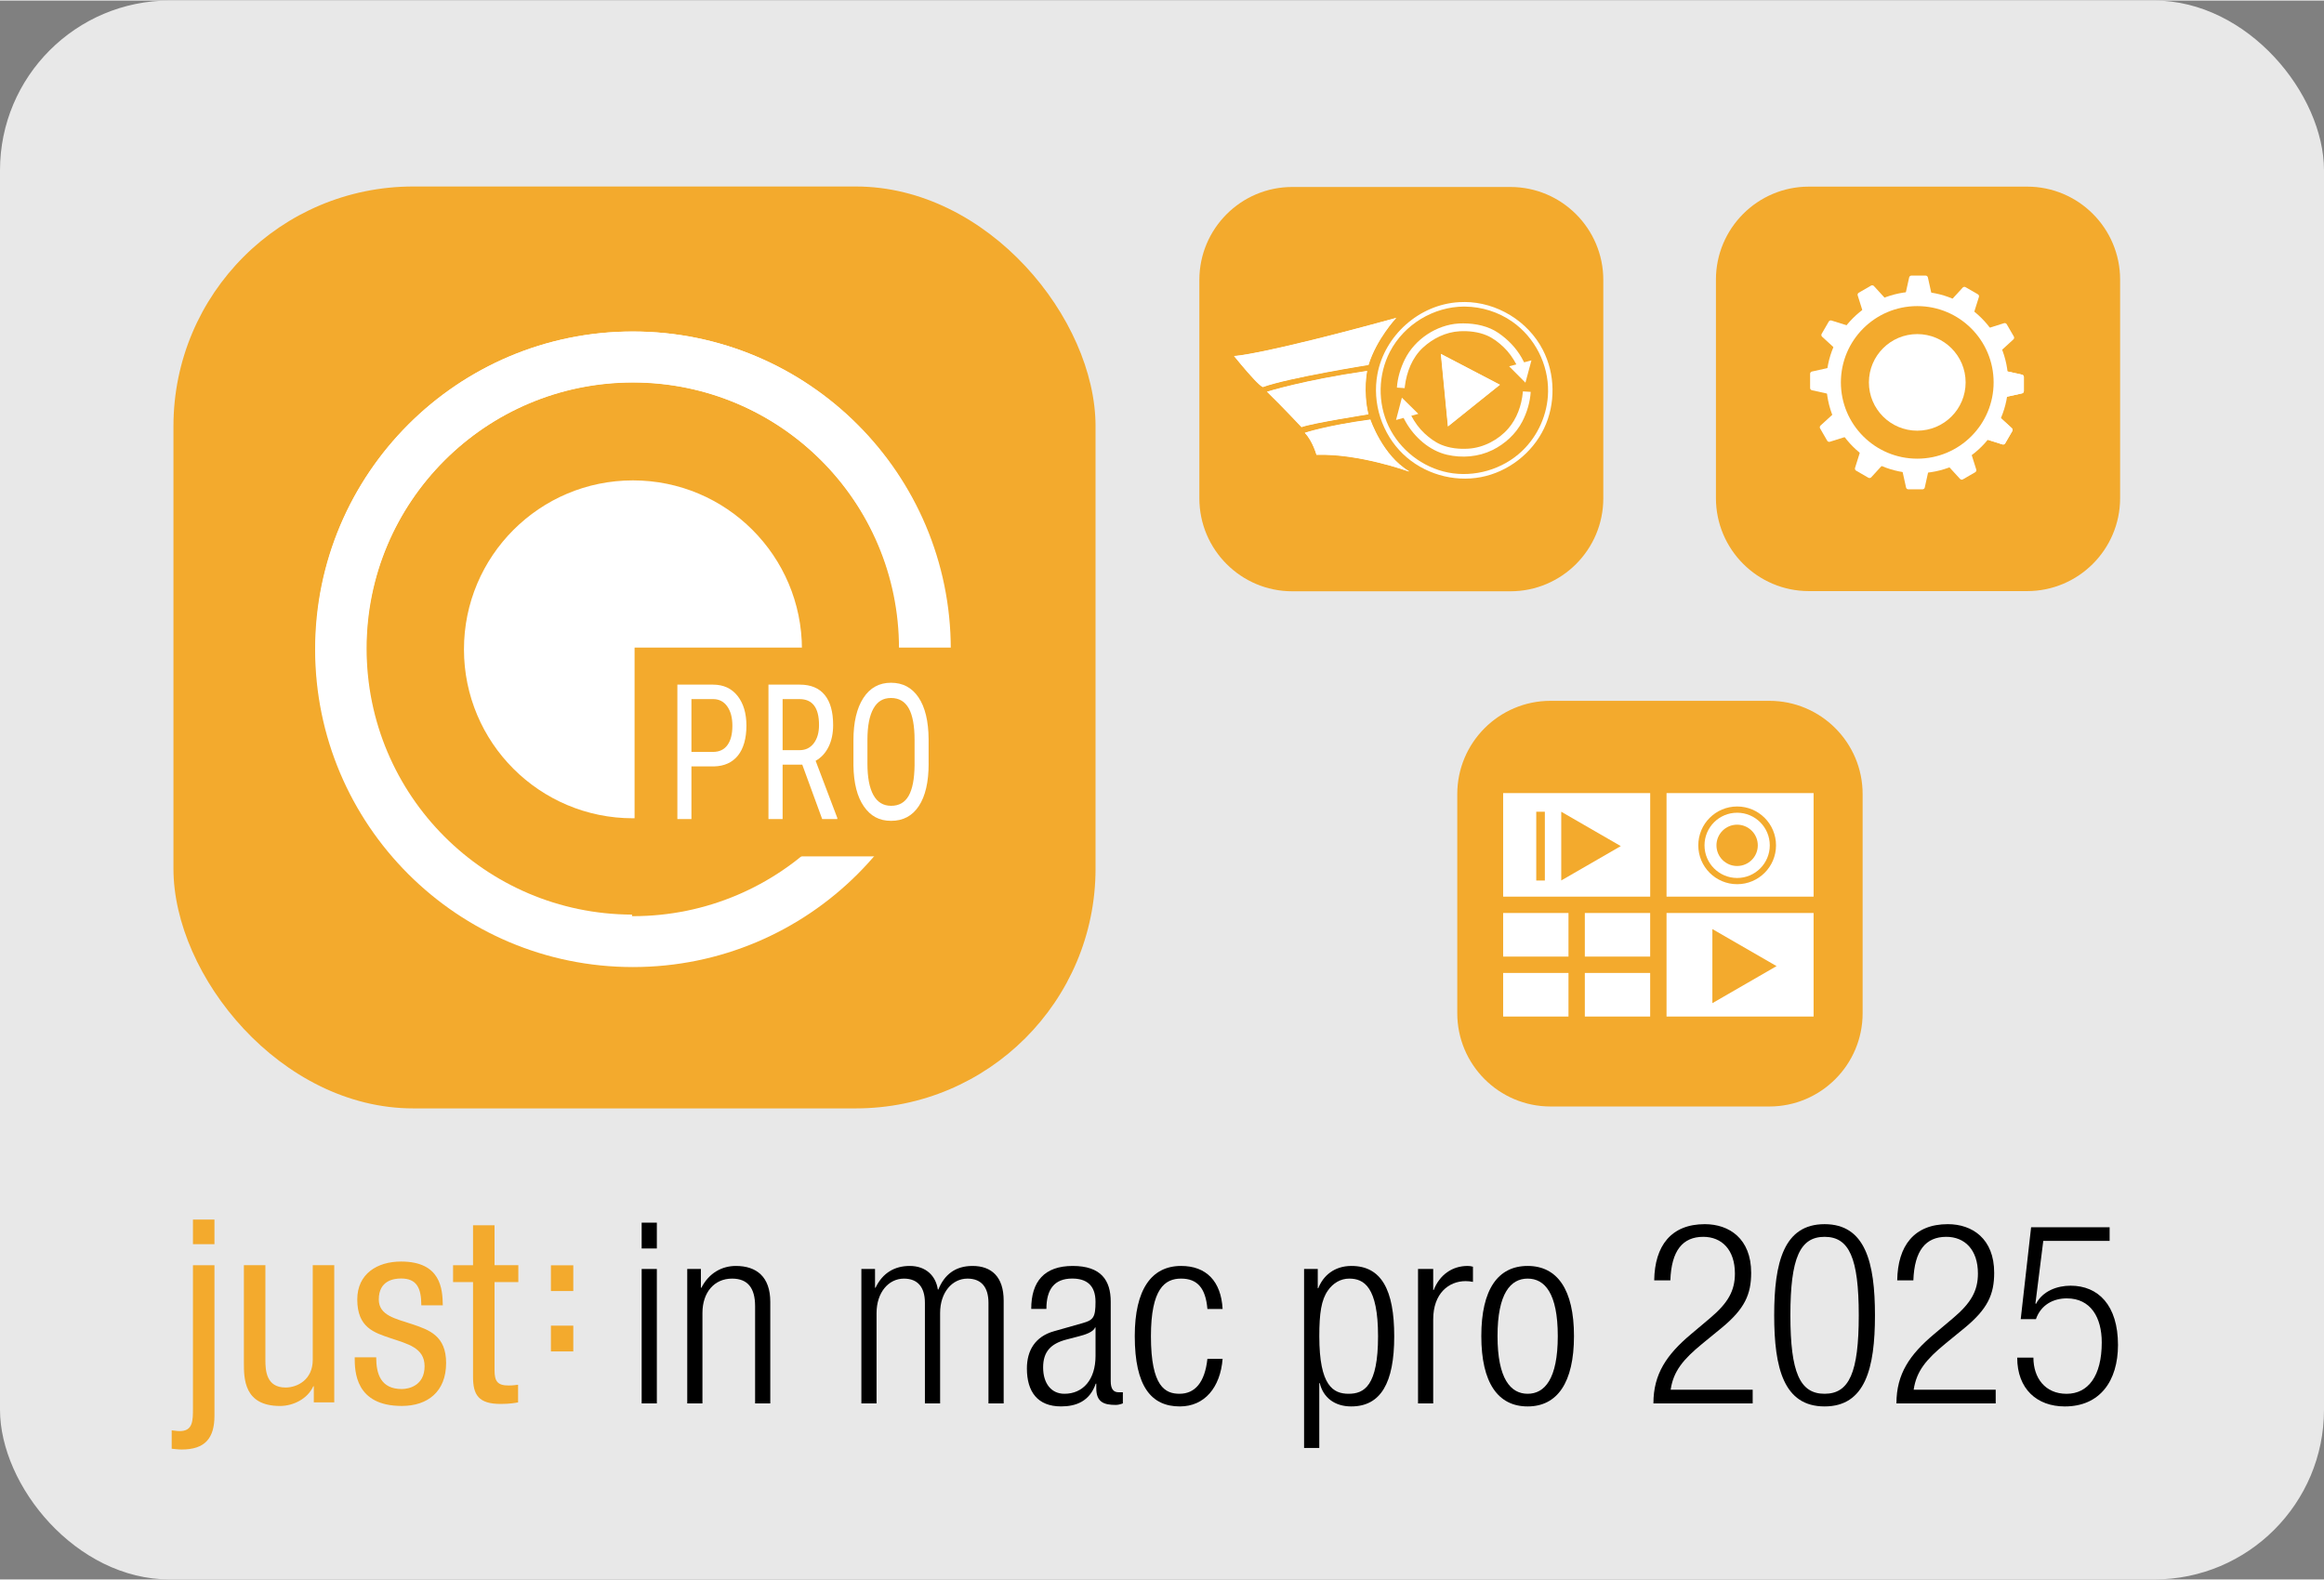 <?xml version="1.0" encoding="UTF-8"?>
<svg xmlns="http://www.w3.org/2000/svg" xmlns:xlink="http://www.w3.org/1999/xlink" id="Layer_2" viewBox="0 0 859.24 583.89" width="200" height="136">
  <rect x="0" y="0" width="859.24" height="583.89" fill="#808080" stroke="none"/>
  <defs>
    <style>.cls-1{fill:none;}.cls-2,.cls-3{fill-rule:evenodd;}.cls-2,.cls-4{fill:#fff;}.cls-3,.cls-5{fill:#f3aa2d;}.cls-6{clip-path:url(#clippath-1);}.cls-7{clip-path:url(#clippath);}.cls-8{fill:#e8e8e8;}</style>
    <clipPath id="clippath">
      <rect class="cls-1" x="520.59" y="242.58" width="186.43" height="186.43"/>
    </clipPath>
    <clipPath id="clippath-1">
      <rect class="cls-1" x="616.28" y="52.48" width="185.89" height="185.89"/>
    </clipPath>
  </defs>
  <g id="Layer_1-2">
    <rect class="cls-8" width="859.24" height="583.89" rx="62.79" ry="62.79"/>
    <g class="cls-7">
      <g id="iconJustControl">
        <rect class="cls-1" x="520.6" y="242.58" width="186.25" height="186.43"/>
        <path class="cls-3" d="M688.66,293.47c0-19.04-15.45-34.5-34.47-34.5h-80.93c-19.02,0-34.47,15.46-34.47,34.5v81.01c0,19.04,15.45,34.5,34.47,34.5h80.93c19.02,0,34.47-15.46,34.47-34.5v-81.01Z"/>
        <rect class="cls-4" x="555.75" y="293.09" width="54.37" height="38.29"/>
        <rect class="cls-4" x="616.16" y="293.09" width="54.37" height="38.29"/>
        <rect class="cls-4" x="616.16" y="337.43" width="54.37" height="38.29"/>
        <rect class="cls-4" x="555.75" y="337.43" width="24.16" height="16.12"/>
        <rect class="cls-4" x="555.75" y="359.6" width="24.16" height="16.12"/>
        <rect class="cls-4" x="585.95" y="337.43" width="24.16" height="16.12"/>
        <rect class="cls-4" x="585.95" y="359.6" width="24.16" height="16.12"/>
        <g id="just:-IN">
          <path class="cls-5" d="M649.9,312.41c0,4.22-3.42,7.64-7.64,7.64s-7.64-3.42-7.64-7.64,3.42-7.64,7.64-7.64,7.64,3.42,7.64,7.64"/>
          <path class="cls-5" d="M642.27,298.04c-7.94,0-14.37,6.43-14.37,14.37s6.43,14.37,14.37,14.37,14.37-6.43,14.37-14.37-6.43-14.37-14.37-14.37M654.33,312.41c0,6.66-5.4,12.07-12.06,12.07s-12.07-5.4-12.07-12.07,5.4-12.06,12.07-12.06,12.06,5.4,12.06,12.06"/>
        </g>
        <path class="cls-5" d="M633.11,343.37v27.4l23.73-13.7-23.73-13.7Z"/>
        <path class="cls-5" d="M577.23,299.98v25.42l22.01-12.71-22.01-12.71Z"/>
        <rect class="cls-5" x="567.99" y="299.98" width="3.18" height="25.44"/>
      </g>
    </g>
    <path class="cls-5" d="M203.69,490.03h8.27v9.53h-8.27v-9.53ZM203.69,467.71h8.27v9.52h-8.27v-9.52Z"/>
    <path class="cls-5" d="M79.29,459.9h-7.95v-9.09h7.95v9.09ZM79.29,523.33c0,8.33-3.5,12.5-12.12,12.5-1.23,0-2.46-.19-3.69-.28v-6.81c.95.09,1.99.28,2.94.28,4.92,0,4.92-3.79,4.92-8.52v-52.82h7.95v55.66Z"/>
    <path class="cls-5" d="M123.59,518.4h-7.57v-5.96h-.19c-2.08,4.64-7.38,7.29-12.31,7.29-13.35,0-13.35-10.13-13.35-16.09v-35.97h7.95v35.02c0,3.88.28,10.22,7.48,10.22,4.26,0,10.03-2.84,10.03-10.22v-35.02h7.95v50.74Z"/>
    <path class="cls-5" d="M155.77,482.53c0-6.44-1.7-9.94-7.48-9.94-2.56,0-8.24.66-8.24,7.76,0,5.96,6.25,7.1,12.49,9.18,6.15,2.08,12.4,4.26,12.4,14.29,0,10.7-6.91,15.9-16.38,15.9-17.23,0-17.42-12.78-17.42-17.99h7.95c0,6.15,1.7,11.74,9.47,11.74,2.55,0,8.42-1.23,8.42-8.43,0-6.82-6.25-8.24-12.4-10.32-6.15-2.08-12.49-3.88-12.49-14.39,0-9.46,7.38-14.01,16.19-14.01,14.77,0,15.34,10.22,15.43,16.19h-7.95Z"/>
    <path class="cls-5" d="M174.89,452.9h7.95v14.77h8.8v6.25h-8.8v32.56c0,4.07,1.04,5.68,5.21,5.68,1.7,0,2.65-.19,3.5-.28v6.53c-1.04.19-3.12.57-6.44.57-8.24,0-10.22-3.41-10.22-10.03v-35.02h-7.38v-6.25h7.38v-14.77Z"/>
    <path d="M237.24,451.94h5.61v9.55h-5.61v-9.55ZM237.24,469.07h5.61v49.71h-5.61v-49.71Z"/>
    <path d="M254.08,469.07h5.06v6.93h.19c2.81-5.52,7.68-8.05,12.73-8.05,7.58,0,12.73,3.93,12.73,13.29v37.54h-5.61v-35.95c0-6.83-2.81-10.2-8.52-10.2-6.55,0-10.95,5.06-10.95,12.73v33.42h-5.62v-49.71Z"/>
    <path d="M318.47,469.07h5.05v6.93h.19c2.62-5.52,7.11-8.05,12.64-8.05,5.99,0,9.64,3.65,10.39,8.71h.19c2.25-5.52,6.27-8.71,12.64-8.71,6.93,0,11.51,3.93,11.51,12.82v38.01h-5.62v-37.16c0-5.9-2.71-8.99-7.77-8.99-5.62,0-10.11,5.06-10.11,12.73v33.42h-5.62v-37.16c0-5.9-2.71-8.99-7.77-8.99-5.62,0-10.11,5.06-10.11,12.73v33.42h-5.61v-49.71Z"/>
    <path d="M381.27,483.86c0-10.2,4.87-15.91,15.35-15.91s14.04,5.33,14.04,13.2v29.39c0,2.81.94,4.12,2.9,4.12h1.59v4.12c-1.03.38-1.87.56-2.62.56-4.4,0-7.21-1.03-7.21-6.18v-1.69h-.19c-2.25,6.55-7.3,8.42-12.82,8.42-8.71,0-12.64-5.43-12.64-14.04,0-6.55,3-11.8,10.02-13.76l10.58-3c3.93-1.13,4.77-2.06,4.77-7.87,0-6.36-3.56-8.61-8.61-8.61-6.65,0-9.55,4.03-9.55,11.23h-5.62ZM405.05,490.7h-.19c-.56,1.68-3.74,2.71-5.99,3.27l-4.68,1.22c-5.62,1.5-8.52,4.4-8.52,10.29s3,9.74,7.87,9.74c6.83,0,11.51-5.15,11.51-14.04v-10.48Z"/>
    <path d="M452.03,502.3c-.84,10.58-6.65,17.6-15.82,17.6-10.48,0-16.66-7.3-16.66-26.02,0-17.22,6.18-25.93,17.13-25.93,9.36,0,14.79,5.71,15.35,15.91h-5.62c-.66-7.77-3.74-11.23-9.74-11.23s-11.14,3.74-11.14,21.34c0,18.72,5.34,21.25,10.58,21.25,5.71,0,9.36-4.21,10.3-12.92h5.62Z"/>
    <path d="M482.16,469.07h5.05v7.12h.19c1.78-4.59,5.9-8.24,12.26-8.24,11.05,0,15.82,8.8,15.82,26.02s-4.96,25.93-15.91,25.93c-6.18,0-10.39-3.37-11.61-8.61h-.19v23.96h-5.62v-66.18ZM498.83,472.63c-3.18,0-5.99,1.68-7.87,4.4-2.43,3.46-3.18,8.33-3.18,16.94,0,18.35,5.15,21.25,10.86,21.25s10.86-2.9,10.86-21.25-5.24-21.34-10.67-21.34Z"/>
    <path d="M524.28,469.07h5.61v7.77h.19c2.15-5.52,6.74-8.89,12.54-8.89.66,0,1.31.09,1.97.28v5.61c-.94-.19-1.87-.28-2.72-.28-6.18,0-11.98,4.49-11.98,14.14v31.08h-5.61v-49.71Z"/>
    <path d="M564.81,467.95c10.95,0,17.13,8.71,17.13,25.93s-6.18,26.02-17.13,26.02-17.13-8.71-17.13-26.02,6.18-25.93,17.13-25.93ZM564.81,515.22c6.27,0,11.14-5.43,11.14-21.34s-4.87-21.25-11.14-21.25-11.14,5.43-11.14,21.25,4.87,21.34,11.14,21.34Z"/>
    <path d="M611.6,473.28c.19-12.82,6.27-20.78,18.72-20.78,8.99,0,17.13,5.34,17.13,17.97,0,8.05-2.43,13.39-10.95,20.41l-7.21,5.9c-6.93,5.71-10.58,10.02-11.61,16.94h30.33v5.06h-36.7c0-10.95,4.96-18.07,13.85-25.56l7.11-5.99c6.65-5.61,9.17-10.11,9.17-16.48,0-8.8-4.87-13.57-11.7-13.57-7.58,0-11.79,5.06-12.17,16.1h-5.99Z"/>
    <path d="M674.59,452.5c15.07,0,18.63,14.14,18.63,33.7s-3.56,33.7-18.63,33.7-18.63-14.13-18.63-33.7,3.56-33.7,18.63-33.7ZM674.59,515.22c9.08,0,12.64-7.77,12.64-29.02s-3.56-29.02-12.64-29.02-12.64,7.77-12.64,29.02,3.56,29.02,12.64,29.02Z"/>
    <path d="M701.45,473.28c.19-12.82,6.27-20.78,18.72-20.78,8.99,0,17.13,5.34,17.13,17.97,0,8.05-2.43,13.39-10.95,20.41l-7.21,5.9c-6.93,5.71-10.58,10.02-11.61,16.94h30.33v5.06h-36.7c0-10.95,4.96-18.07,13.85-25.56l7.11-5.99c6.65-5.61,9.17-10.11,9.17-16.48,0-8.8-4.87-13.57-11.7-13.57-7.58,0-11.79,5.06-12.17,16.1h-5.99Z"/>
    <path d="M779.98,453.62v5.06h-24.53l-2.9,23.12.19.19c2.53-4.87,7.96-6.74,12.82-6.74,10.2,0,17.51,7.21,17.51,21.91,0,13.29-6.65,22.74-19.66,22.74-10.3,0-17.6-6.46-17.6-18.06h5.99c0,7.49,4.31,13.39,12.26,13.39s13.01-6.55,13.01-19c0-9.17-4.03-16.29-12.92-16.29-4.96,0-9.55,2.34-11.42,7.68h-5.62l3.84-33.98h29.02Z"/>
    <g id="iconLiveCut">
      <path class="cls-3" d="M592.78,103.34c0-18.98-15.39-34.39-34.35-34.39h-80.65c-18.96,0-34.35,15.41-34.35,34.39v80.73c0,18.98,15.39,34.39,34.35,34.39h80.65c18.96,0,34.35-15.41,34.35-34.39v-80.73Z"/>
      <path class="cls-4" d="M541.49,111.48c11.91.06,23.42,7.01,28.94,17.71,4.59,8.89,4.79,19.94.44,29.04-4.39,9.19-13.29,16.09-23.31,18.01-10.23,1.96-21.29-1.27-28.86-8.57-7.69-7.42-11.47-18.72-9.42-29.6,2.64-14.04,15.23-25.68,30.21-26.53.66-.04,1.33-.05,1.99-.05ZM541.29,113.17c-11.2.05-22.11,6.54-27.4,16.71-4.39,8.45-4.6,18.96-.46,27.61,4.15,8.67,12.51,15.21,22,17.06,9.66,1.88,20.13-1.12,27.33-7.98,5.91-5.63,9.47-13.65,9.6-21.92.16-10.07-4.85-20.05-13.27-25.92-5.07-3.53-11.21-5.48-17.4-5.55-.13,0-.27,0-.4,0Z"/>
      <path class="cls-4" d="M505.92,134.67s-29.43,4.71-39.02,8.18c-2.11-.85-10.51-11.34-10.51-11.34,0,0,9.41-.23,59.64-14.04,0,0-7.18,7.72-10.11,17.2Z"/>
      <path class="cls-2" d="M505.99,134.75l.02-.05c2.92-9.47,10.09-17.17,10.09-17.17l.22-.23-.31.09c-50.21,13.8-59.61,14.04-59.61,14.04h-.18s.11.15.11.15c0,0,4.12,5.14,7.32,8.52,1.38,1.46,2.59,2.59,3.23,2.85h.06c9.58-3.47,39-8.17,39-8.17h.06Z"/>
      <path class="cls-4" d="M505.37,137.06s-1.54,7.33.46,15.89c0,0-20.29,3.16-24.61,4.71,0,0-7.31-7.79-12.65-12.96,0,0,13.11-4.17,36.8-7.64Z"/>
      <path class="cls-2" d="M505.49,136.95l-.13.02c-23.69,3.47-36.81,7.64-36.81,7.64l-.15.05.11.11c5.34,5.17,12.65,12.96,12.65,12.96l.04.04.06-.02c4.32-1.54,24.59-4.7,24.59-4.7h.1s-.02-.11-.02-.11c-2-8.54-.47-15.86-.47-15.86l.03-.13Z"/>
      <path class="cls-4" d="M506.6,155.04s4.48,13.27,14.27,19.06c0,0-18.44-6.71-34.1-6.17,0,0-1.39-5.01-4.24-8.02,0,0,7.64-2.62,24.07-4.86Z"/>
      <path class="cls-2" d="M506.67,154.94h-.07c-16.44,2.25-24.09,4.87-24.09,4.87l-.13.05.1.1c2.84,3,4.22,7.99,4.22,7.99l.02.07h.07c15.64-.54,34.06,6.16,34.06,6.16l.08-.16c-9.77-5.77-14.23-19.01-14.23-19.01l-.02-.07Z"/>
      <path class="cls-4" d="M560.63,134.55c-1.25-2.35-2.78-4.54-4.69-6.36-1.85-1.76-3.91-3.35-6.2-4.33-3.18-1.36-6.75-1.74-10.15-1.55-4.99.29-9.78,2.6-13.52,6.07-3.92,3.63-6.03,8.99-6.67,14.33-.03.21-.05.41-.06.62l-2.87-.19c.24-3.6,1.32-7.19,2.95-10.48,3.67-7.38,11.66-12.72,19.93-13.23.55-.03,1.1-.04,1.64-.04,4.64.01,9.34,1.01,13.07,3.58,3.43,2.37,6.39,5.38,8.52,9.1.32.56.63,1.14.92,1.72l2.71-.72-2.22,8.25-6.02-6.05,2.67-.71Z"/>
      <path class="cls-4" d="M521.78,153.55c1.3,2.42,2.9,4.67,4.9,6.52,1.81,1.68,3.83,3.2,6.06,4.15,3.17,1.34,6.68,1.71,10.15,1.5,5.64-.34,11.18-3.3,14.76-7.44,3.18-3.68,4.93-8.57,5.38-13.44.01-.1.02-.2.03-.3.96.06,1.92.12,2.88.18-.23,3.78-1.36,7.56-3.1,10.95-2.37,4.61-6.46,8.33-11.11,10.6-5.13,2.5-11.14,2.99-16.7,1.71-6.52-1.51-12.06-6.47-15.29-12.14-.28-.49-.55-.99-.8-1.49l-2.79.76,2.16-8.25,6.08,5.99-2.6.71Z"/>
      <path class="cls-4" d="M532.8,130.79l21.63,11.3-19.04,15.27-2.59-26.57Z"/>
      <path class="cls-2" d="M532.7,130.64l2.62,26.9,19.28-15.46-21.91-11.44Z"/>
    </g>
    <g class="cls-6">
      <g id="iconJustOut">
        <rect class="cls-1" x="616.28" y="52.48" width="185.71" height="185.89"/>
        <path class="cls-3" d="M783.86,103.22c0-18.99-15.4-34.4-34.37-34.4h-80.7c-18.97,0-34.37,15.42-34.37,34.4v80.77c0,18.99,15.4,34.4,34.37,34.4h80.7c18.97,0,34.37-15.42,34.37-34.4v-80.77Z"/>
        <g id="just:-IN-ENGINE">
          <path class="cls-4" d="M726.74,141.21c0,9.86-8,17.86-17.88,17.86s-17.88-8-17.88-17.86,8.01-17.86,17.88-17.86,17.88,8,17.88,17.86"/>
          <path class="cls-4" d="M708.86,107.62c-18.57,0-33.63,15.04-33.63,33.59s15.05,33.59,33.63,33.59,33.62-15.04,33.62-33.59-15.05-33.59-33.62-33.59M737.09,141.21c0,15.58-12.64,28.21-28.23,28.21s-28.24-12.63-28.24-28.21,12.64-28.21,28.24-28.21,28.23,12.63,28.23,28.21"/>
          <path class="cls-4" d="M733.03,161.84c-.35-.11-.48-.46-.3-.78l4.6-7.98c.18-.32.55-.37.82-.13l5.69,5.21c.27.25.34.71.16,1.03l-2.65,4.59c-.18.32-.62.49-.97.38l-7.36-2.32Z"/>
          <path class="cls-4" d="M740.08,146.94c-.36.08-.65-.16-.65-.52v-9.21c0-.37.29-.6.65-.52l7.54,1.67c.36.08.65.44.65.81v5.29c0,.37-.29.73-.65.81l-7.54,1.67Z"/>
          <path class="cls-4" d="M738.73,130.51c-.27.25-.64.19-.82-.13l-4.61-7.97c-.18-.32-.05-.67.3-.78l7.36-2.32c.35-.11.78.06.97.38l2.65,4.58c.18.32.11.78-.16,1.03l-5.69,5.21Z"/>
          <path class="cls-4" d="M729.35,116.96c-.11.35-.46.48-.78.3l-7.98-4.6c-.32-.18-.37-.55-.13-.82l5.21-5.69c.25-.27.71-.34,1.03-.16l4.58,2.65c.32.18.49.62.38.97l-2.32,7.36Z"/>
          <path class="cls-4" d="M714.45,109.91c.08.36-.16.65-.52.65h-9.21c-.37,0-.6-.29-.52-.65l1.67-7.54c.08-.36.44-.65.81-.65h5.29c.37,0,.73.29.81.65l1.67,7.54Z"/>
          <path class="cls-4" d="M698.03,111.26c.25.27.19.64-.13.82l-7.97,4.61c-.32.18-.67.05-.78-.3l-2.32-7.36c-.11-.35.06-.78.38-.97l4.58-2.65c.32-.18.78-.11,1.03.16l5.21,5.69Z"/>
          <path class="cls-4" d="M684.47,120.63c.35.11.48.46.3.78l-4.6,7.98c-.18.32-.55.37-.82.13l-5.69-5.21c-.27-.25-.34-.71-.16-1.03l2.65-4.58c.18-.32.62-.49.97-.38l7.36,2.32Z"/>
          <path class="cls-4" d="M677.43,135.53c.36-.08.65.16.65.52v9.21c0,.37-.29.6-.65.52l-7.54-1.67c-.36-.08-.65-.44-.65-.81v-5.29c0-.37.29-.73.65-.81l7.54-1.67Z"/>
          <path class="cls-4" d="M678.77,151.96c.27-.25.64-.19.82.13l4.61,7.98c.18.32.05.67-.3.78l-7.36,2.32c-.35.11-.78-.06-.97-.38l-2.65-4.58c-.18-.32-.11-.78.16-1.03l5.69-5.21Z"/>
          <path class="cls-4" d="M688.15,165.51c.11-.35.46-.48.78-.3l7.98,4.6c.32.18.37.55.13.82l-5.21,5.69c-.25.27-.71.34-1.03.16l-4.58-2.65c-.32-.18-.49-.62-.38-.97l2.32-7.36Z"/>
          <path class="cls-4" d="M703.05,172.56c-.08-.36.16-.65.52-.65h9.21c.37,0,.6.29.52.65l-1.67,7.54c-.08.36-.44.65-.81.65h-5.29c-.37,0-.73-.29-.81-.65l-1.67-7.54Z"/>
          <path class="cls-4" d="M719.47,171.22c-.25-.27-.19-.64.13-.82l7.98-4.6c.32-.18.67-.05.78.3l2.32,7.36c.11.35-.06.78-.38.97l-4.58,2.65c-.32.18-.78.11-1.03-.16l-5.21-5.69Z"/>
          <path class="cls-4" d="M733.03,161.84c-.35-.11-.48-.46-.3-.78l4.6-7.98c.18-.32.55-.37.82-.13l5.69,5.21c.27.25.34.71.16,1.03l-2.65,4.58c-.18.32-.62.49-.97.38l-7.36-2.32Z"/>
          <path class="cls-4" d="M740.08,146.94c-.36.08-.65-.16-.65-.52v-9.21c0-.37.29-.6.65-.52l7.54,1.67c.36.08.65.44.65.81v5.29c0,.37-.29.73-.65.81l-7.54,1.67Z"/>
        </g>
      </g>
    </g>
    <rect class="cls-5" x="64.13" y="68.77" width="340.92" height="340.92" rx="88.65" ry="88.65"/>
    <g id="JIML_NDI">
      <path class="cls-4" d="M233.66,356.82c-64.6-.15-116.96-52.55-116.96-117.22s52.5-117.22,117.25-117.22,117.2,52.51,117.2,117.22v2.62h-18.82c.05-.87.05-1.74.05-2.62,0-54.35-44.08-98.42-98.42-98.42s-98.42,44.08-98.42,98.42,43.94,98.26,98.13,98.42v18.79Z"/>
      <g id="just:-IN-2">
        <path class="cls-4" d="M296.5,239.93c0,34.49-27.97,62.47-62.48,62.47s-62.48-27.97-62.48-62.47,27.98-62.48,62.48-62.48,62.48,27.97,62.48,62.48"/>
        <path class="cls-4" d="M234.02,122.41c-64.9,0-117.51,52.62-117.51,117.51s52.61,117.5,117.51,117.5,117.51-52.6,117.51-117.5-52.61-117.51-117.51-117.51M332.69,239.93c0,54.5-44.18,98.67-98.67,98.67s-98.67-44.17-98.67-98.67,44.18-98.67,98.67-98.67,98.67,44.17,98.67,98.67"/>
      </g>
      <rect class="cls-5" x="234.62" y="239.28" width="121.77" height="77.21"/>
      <path class="cls-4" d="M255.64,283.22v19.46h-5.2v-49.7h13.18c3.84,0,6.86,1.38,9.06,4.15,2.19,2.77,3.29,6.45,3.29,11.04s-1.05,8.46-3.14,11.04c-2.09,2.58-5.04,3.92-8.85,4.01h-8.35ZM255.64,277.86h7.98c2.31,0,4.08-.83,5.31-2.5s1.85-4.05,1.85-7.15-.64-5.38-1.9-7.18c-1.27-1.8-3.01-2.7-5.23-2.7h-8.01v19.53Z"/>
      <path class="cls-4" d="M296.62,282.57h-7.27v20.11h-5.23v-49.7h11.59c4.05,0,7.12,1.27,9.2,3.81s3.12,6.25,3.12,11.15c0,3.07-.56,5.75-1.69,8.04s-2.72,4.01-4.78,5.17l8.01,21.13v.41h-5.59l-7.36-20.11ZM289.35,277.21h6.3c2.18,0,3.91-.84,5.21-2.53,1.3-1.69,1.95-3.94,1.95-6.77,0-6.38-2.4-9.58-7.21-9.58h-6.25v18.88Z"/>
      <path class="cls-4" d="M343.34,282.19c0,6.78-1.2,12.01-3.61,15.67-2.4,3.66-5.82,5.49-10.25,5.49s-7.62-1.78-10.09-5.34-3.75-8.6-3.85-15.11v-9.35c0-6.65,1.22-11.85,3.66-15.62,2.44-3.77,5.85-5.65,10.22-5.65s7.75,1.81,10.18,5.41c2.43,3.61,3.68,8.76,3.73,15.45v9.04ZM338.14,273.48c0-5.26-.72-9.17-2.14-11.72-1.43-2.56-3.62-3.84-6.57-3.84s-5.02,1.29-6.49,3.89c-1.47,2.6-2.21,6.42-2.23,11.47v8.91c0,5.08.73,8.95,2.2,11.61,1.47,2.66,3.66,3.99,6.57,3.99s5.07-1.23,6.47-3.69c1.4-2.46,2.13-6.22,2.19-11.3v-9.32Z"/>
    </g>
  </g>
</svg>
